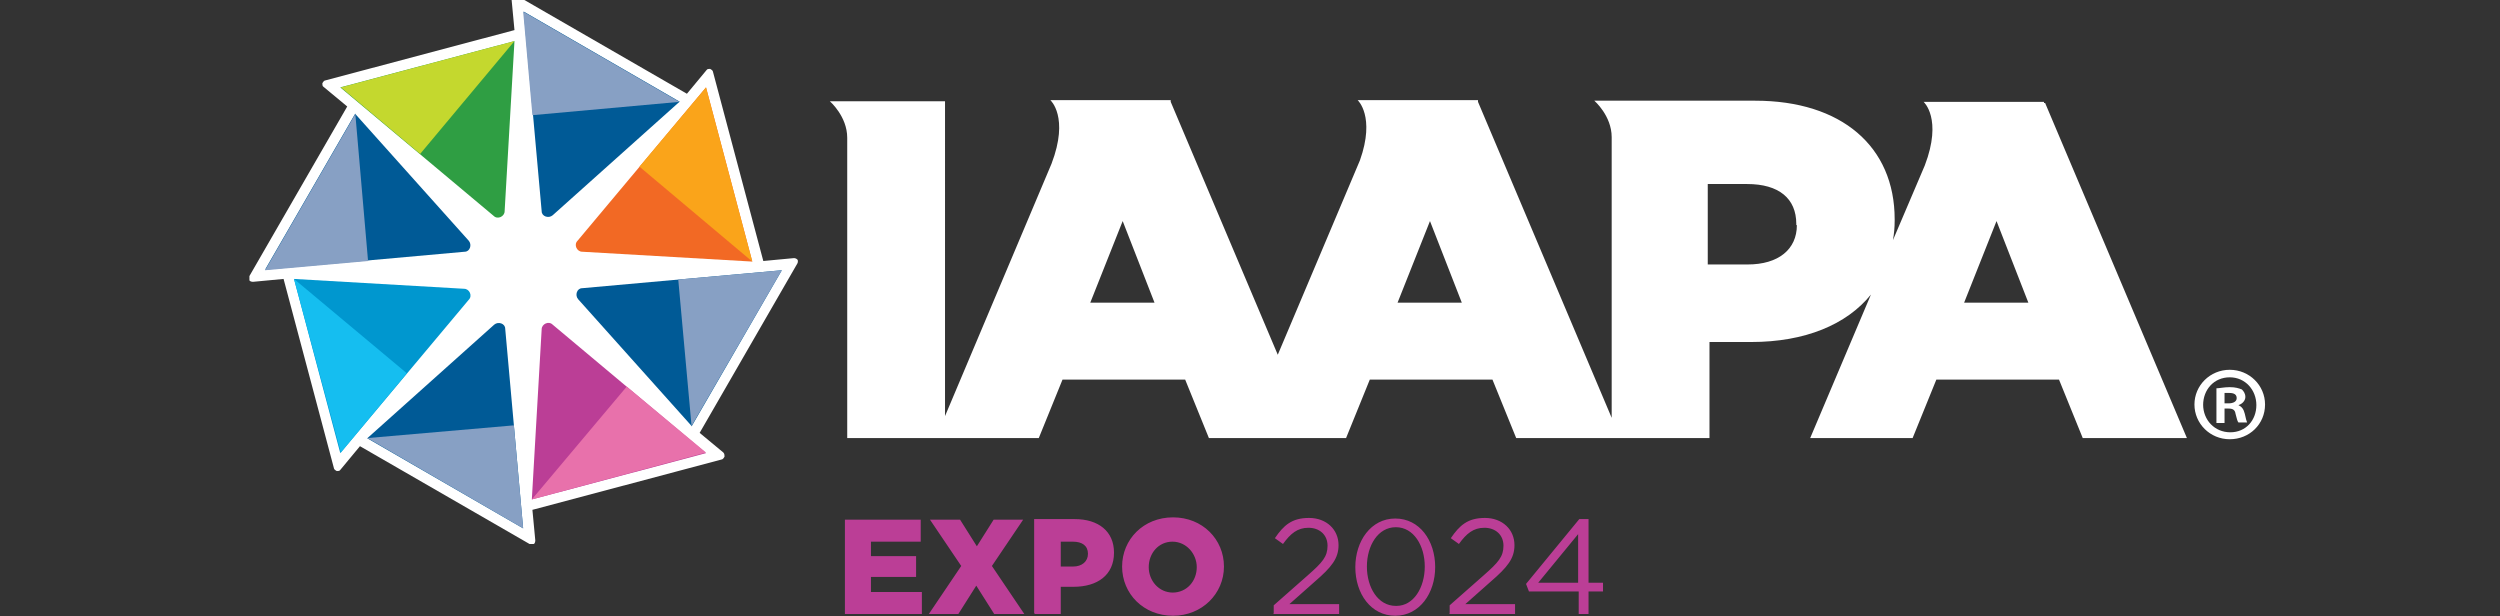 <svg xmlns="http://www.w3.org/2000/svg" xmlns:xlink="http://www.w3.org/1999/xlink" id="Layer_1" viewBox="0 0 432 106.5"><rect x="0" y="0" width="432" height="106.5" fill="#333333" stroke="none"/><defs><style> .st0 { fill: none; } .st1 { fill: #005a96; } .st2 { fill: #15bef0; } .st3 { fill: #c4d82e; } .st4 { fill: #e871ab; } .st5 { fill: #87a0c4; } .st6 { fill: #bb3e96; } .st7 { clip-path: url(#clippath-1); } .st8 { clip-path: url(#clippath-3); } .st9 { clip-path: url(#clippath-4); } .st10 { clip-path: url(#clippath-2); } .st11 { clip-path: url(#clippath-7); } .st12 { clip-path: url(#clippath-6); } .st13 { clip-path: url(#clippath-8); } .st14 { clip-path: url(#clippath-5); } .st15 { fill: #faa41a; } .st16 { fill: #fff; } .st17 { fill: #0097cf; } .st18 { fill: #2f9e43; } .st19 { fill: #f26924; } .st20 { clip-path: url(#clippath); } </style><clipPath id="clippath"><rect class="st0" x="42.9" y="-.8" width="348.5" height="107.3"></rect></clipPath><clipPath id="clippath-1"><rect class="st0" x="42.9" y="-.8" width="348.5" height="107.3"></rect></clipPath><clipPath id="clippath-2"><rect class="st0" x="42.9" y="-.8" width="348.5" height="107.3"></rect></clipPath><clipPath id="clippath-3"><rect class="st0" x="42.9" y="-.8" width="348.5" height="107.3"></rect></clipPath><clipPath id="clippath-4"><rect class="st0" x="42.9" y="-.8" width="348.5" height="107.3"></rect></clipPath><clipPath id="clippath-5"><rect class="st0" x="42.9" y="-.8" width="348.5" height="107.3"></rect></clipPath><clipPath id="clippath-6"><rect class="st0" x="42.9" y="-.8" width="348.5" height="107.3"></rect></clipPath><clipPath id="clippath-7"><rect class="st0" x="42.9" y="-.8" width="348.5" height="107.3"></rect></clipPath><clipPath id="clippath-8"><polygon class="st0" points="42.9 106.4 398.1 106.4 391.4 -.8 42.9 -.8 42.9 106.4"></polygon></clipPath></defs><g class="st20"><g><path class="st16" d="M137.8,44.9c-.1-.2-.4-.3-.6-.3l-5.3.5-8.7-32.7c0-.2-.3-.4-.5-.5-.2,0-.5,0-.6.2l-3.4,4.1L89.4-.7c-.2-.1-.5-.1-.7,0s-.3.4-.3.6l.5,5.3-32.7,8.7c-.2,0-.4.3-.5.5,0,.2,0,.5.2.6l4.1,3.4-16.9,29.3c0,.2,0,.5,0,.7s.4.3.6.3l5.3-.5,8.7,32.7c0,.2.3.4.5.5.2,0,.5,0,.6-.2l3.4-4.1,29.3,16.9h.3c.1,0,.2,0,.4,0,.2,0,.3-.4.3-.6l-.5-5.3,32.7-8.7c.2,0,.4-.3.5-.5,0-.2,0-.5-.2-.7l-4.1-3.4,16.9-29.3c.1-.2.1-.5,0-.7"></path><path class="st1" d="M117.4,17.6l-21.9,19.6c-.7.6-1.9.2-1.9-.7l-3.1-34.5,27,15.6h0Z"></path></g></g><polygon class="st5" points="117.4 17.6 92 19.9 90.4 2 117.4 17.6"></polygon><g class="st7"><path class="st18" d="M88.9,7.1l-1.7,29.4c0,.9-1.2,1.5-1.9.8l-26.5-22.2s30.1-8,30.1-8Z"></path></g><polygon class="st3" points="88.9 7.1 72.6 26.6 58.9 15.1 88.9 7.1"></polygon><g class="st10"><path class="st1" d="M61.4,19.7l19.6,21.9c.6.7.2,1.9-.7,1.9l-34.5,3.1,15.6-27h0Z"></path></g><polygon class="st5" points="61.4 19.7 63.6 45.1 45.8 46.7 61.4 19.7"></polygon><g class="st8"><path class="st17" d="M50.8,48.2l29.4,1.7c.9,0,1.5,1.2.8,1.9l-22.2,26.5-8-30.1Z"></path></g><polygon class="st2" points="50.8 48.2 70.3 64.5 58.9 78.2 50.8 48.2"></polygon><g class="st9"><path class="st1" d="M63.5,75.7l21.9-19.6c.7-.6,1.9-.2,1.9.7l3.1,34.5-27-15.6h0Z"></path></g><polygon class="st5" points="63.5 75.7 88.8 73.5 90.4 91.3 63.5 75.7"></polygon><g class="st14"><path class="st6" d="M91.9,86.3l1.7-29.4c0-.9,1.2-1.5,1.9-.8l26.5,22.2-30.1,8Z"></path></g><polygon class="st4" points="91.9 86.3 108.3 66.8 122 78.2 91.9 86.3"></polygon><g class="st12"><path class="st1" d="M119.5,73.6l-19.6-21.9c-.6-.7-.2-1.9.7-1.9l34.5-3.1-15.6,27h0Z"></path></g><polygon class="st5" points="119.5 73.6 117.2 48.3 135.1 46.7 119.5 73.6"></polygon><g class="st11"><path class="st19" d="M130,45.2l-29.4-1.7c-.9,0-1.5-1.2-.8-1.9l22.2-26.5,8,30.1Z"></path></g><polygon class="st15" points="130 45.2 110.5 28.8 122 15.1 130 45.2"></polygon><g class="st13"><g><path class="st16" d="M384.4,69.7h.7c.8,0,1.4-.3,1.4-.9s-.4-.9-1.3-.9-.6,0-.8,0v1.7h0ZM384.4,73.1h-1.4v-6c.5,0,1.3-.2,2.3-.2s1.6.2,2.1.4c.3.3.6.7.6,1.3s-.5,1.2-1.2,1.4h0c.6.3.9.7,1.1,1.5.2.9.3,1.3.4,1.5h-1.5c-.2-.2-.3-.8-.5-1.5-.1-.7-.5-.9-1.2-.9h-.7v2.4h0ZM380.7,69.9c0,2.7,2,4.8,4.7,4.8s4.5-2.1,4.5-4.7-1.9-4.8-4.6-4.8-4.6,2.1-4.6,4.8M391.4,69.9c0,3.4-2.7,6-6.1,6s-6.1-2.7-6.1-6,2.7-6,6.1-6,6.1,2.7,6.1,6"></path><path class="st16" d="M339.4,52.3l5.6-14.1,5.5,14.1h-11.1ZM310.5,38.9c0,4.2-3.2,6.8-8.5,6.8h-6.9v-13.9h6.8c5.5,0,8.5,2.5,8.5,6.9v.2h.1ZM241.5,52.3l5.6-14.1,5.5,14.1h-11.1ZM188.4,52.3l5.6-14.1,5.5,14.1h-11.1ZM353.2,17.9v-.3h-20.8s3.3,2.9.2,11l-5.5,12.9c.2-1.1.3-2.2.3-3.4v-.2c0-12.6-9.2-20.5-24.1-20.5h-27.8s3,2.6,3,6.3h0v48.5l-23.1-54.6v-.3h-20.8s3.1,2.8.4,10.4l-14.2,33.6-18.5-43.7v-.3h-20.8s3.3,2.9.2,11l-18.4,43.6V17.5h-19.9s3,2.6,3,6.3h0v51.9h33.1l4.1-10.1h21.2l4.1,10.1h23.7l4.1-10.1h21.2l4.1,10.1h33.4v-16.6h7.2c9.3,0,16.5-3,20.7-8.2l-10.5,24.8h17.7l4.1-10.1h21.2l4.1,10.1h18l-24.5-57.9h-.2Z"></path><path class="st6" d="M265.8,100.7l6.9-8.4v8.4h-6.9ZM272.7,106.1h1.8v-3.9h2.5v-1.5h-2.5v-11h-1.6l-9.2,11.2.5,1.3h8.6v3.9h0ZM250.4,106.1h11.4v-1.7h-8.6l4.4-3.9c2.9-2.5,4.1-4,4.1-6.3h0c0-2.7-2.1-4.7-5.1-4.7s-4.4,1.3-5.9,3.5l1.4,1c1.3-1.8,2.5-2.8,4.4-2.8s3.3,1.2,3.3,3.1-.9,2.9-3.4,5.1l-5.9,5.2v1.4h0ZM241.2,104.7c-3.1,0-5-3.2-5-6.8h0c0-3.6,1.9-6.8,5-6.8s5,3.2,5,6.8h0c0,3.6-1.9,6.8-4.9,6.8M241.1,106.4c4.2,0,6.9-3.9,6.9-8.4h0c0-4.6-2.7-8.4-6.9-8.4s-6.9,3.9-6.9,8.4h0c0,4.6,2.7,8.4,6.9,8.4M220,106.1h11.4v-1.7h-8.6l4.4-3.9c2.9-2.5,4.1-4,4.1-6.3h0c0-2.7-2.1-4.7-5.1-4.7s-4.4,1.3-5.9,3.5l1.4,1c1.3-1.8,2.5-2.8,4.4-2.8s3.3,1.2,3.3,3.1-.9,2.9-3.4,5.1l-5.9,5.2v1.4h0ZM202.7,102.4c-2.5,0-4.2-2.1-4.2-4.4h0c0-2.4,1.7-4.4,4.1-4.4s4.2,2.1,4.2,4.4h0c0,2.4-1.7,4.4-4.2,4.4M202.7,106.4c5,0,8.8-3.8,8.8-8.5h0c0-4.7-3.7-8.5-8.8-8.5s-8.8,3.8-8.8,8.5h0c0,4.7,3.7,8.5,8.8,8.5M183.3,97.9v-4.3h2.1c1.6,0,2.6.7,2.6,2.1h0c0,1.3-1,2.2-2.6,2.2,0,0-2.1,0-2.1,0ZM178.8,106.1h4.5v-4.7h2.2c4.1,0,7-2,7-5.9h0c0-3.7-2.7-5.8-6.8-5.8h-7v16.3h.1ZM160.5,106.1h5.1l3.1-4.9,3.1,4.9h5.2l-5.6-8.3,5.4-8h-5.1l-2.9,4.6-2.9-4.6h-5.2l5.4,8-5.6,8.3ZM146.1,106.1h13.2v-3.8h-8.8v-2.6h7.8v-3.6h-7.8v-2.5h8.6v-3.8h-13.1v16.3h.1Z"></path></g></g></svg>